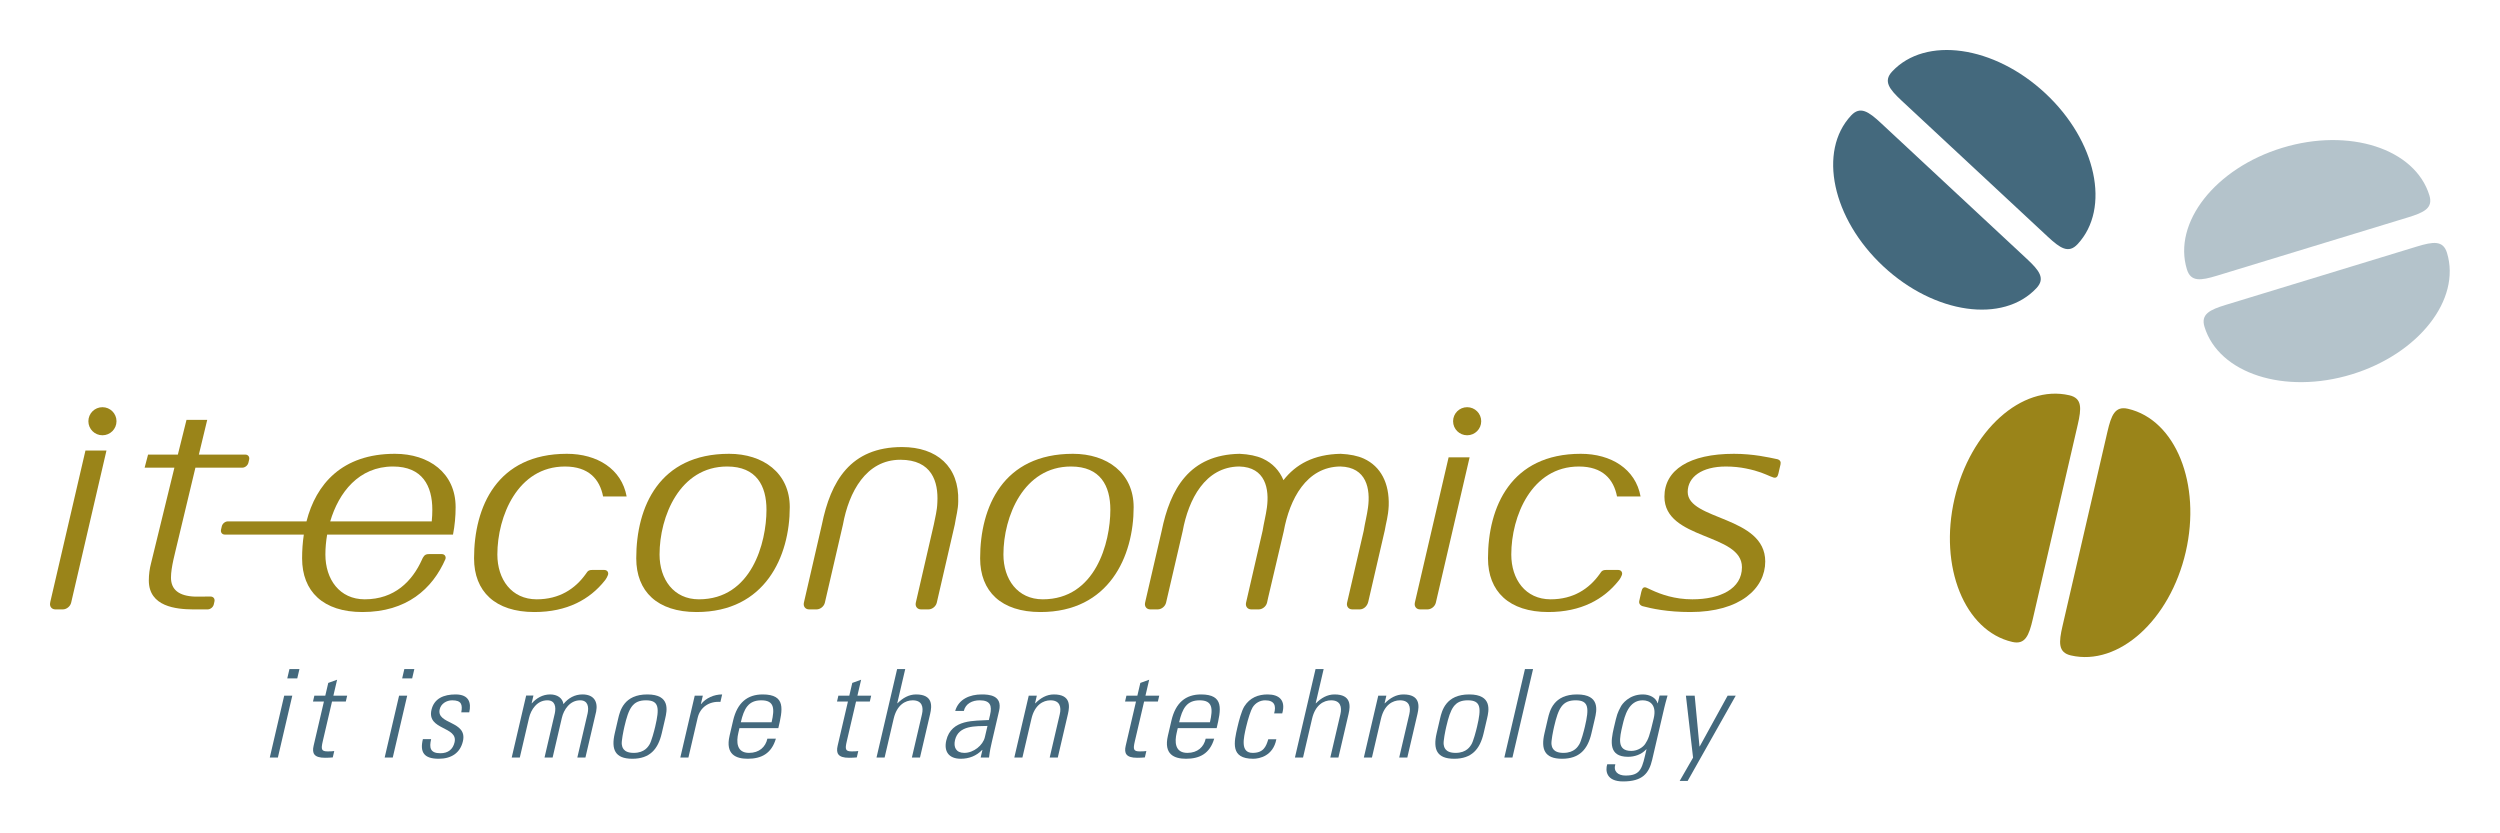 <?xml version="1.0" encoding="UTF-8" standalone="no"?>
<svg width="300px" height="100px" viewBox="0 0 300 100" version="1.1" xmlns="http://www.w3.org/2000/svg" xmlns:xlink="http://www.w3.org/1999/xlink">
    <!-- Generator: Sketch 39.1 (31720) - http://www.bohemiancoding.com/sketch -->
    <title>iteconomics</title>
    <desc>Created with Sketch.</desc>
    <defs></defs>
    <g id="Page-1" stroke="none" stroke-width="1" fill="none" fill-rule="evenodd">
        <g id="iteconomics">
            <g id="IT-Economics_Logo_rgb" transform="translate(6, 6)">
                <g id="Group">
                    <path d="M267.87,11.74 C275.906,9.287 283.811,11.841 285.527,17.445 C285.993,18.964 284.907,19.492 282.95,20.09 L271.498,23.585 L260.047,27.08 C258.09,27.678 256.894,27.846 256.429,26.326 C254.713,20.723 259.836,14.192 267.87,11.74 L267.87,11.74 L267.87,11.74 Z" id="Shape" fill="#B4C3CB"></path>
                    <path d="M276.196,38.926 C284.232,36.474 289.354,29.943 287.638,24.34 C287.173,22.821 285.978,22.989 284.02,23.586 L272.569,27.082 L261.118,30.577 C259.16,31.174 258.075,31.702 258.54,33.221 C260.255,38.825 268.161,41.379 276.196,38.926 L276.196,38.926 L276.196,38.926 Z" id="Shape" fill="#B4C3CB"></path>
                    <path d="M256.287,60.24 C254.398,68.414 248.229,73.971 242.511,72.653 C240.961,72.296 241.045,71.093 241.506,69.102 L244.199,57.454 L246.893,45.806 C247.354,43.815 247.805,42.697 249.356,43.054 C255.074,44.372 258.178,52.066 256.287,60.24 L256.287,60.24 L256.287,60.24 Z" id="Shape" fill="#9A8419"></path>
                    <path d="M228.541,53.845 C226.651,62.019 229.754,69.713 235.475,71.032 C237.024,71.389 237.477,70.271 237.937,68.28 L240.63,56.632 L243.324,44.983 C243.785,42.992 243.87,41.789 242.319,41.432 C236.601,40.114 230.432,45.671 228.541,53.845 L228.541,53.845 L228.541,53.845 Z" id="Shape" fill="#9A8419"></path>
                    <path d="M220.01,25.973 C213.866,20.254 212.131,12.145 216.132,7.861 C217.216,6.7 218.217,7.374 219.714,8.767 L228.468,16.918 L237.223,25.068 C238.719,26.461 239.463,27.411 238.378,28.572 C234.376,32.856 226.153,31.693 220.01,25.973 L220.01,25.973 L220.01,25.973 Z" id="Shape" fill="#44697D"></path>
                    <path d="M239.427,5.184 C233.282,-0.537 225.056,-1.701 221.054,2.585 C219.969,3.746 220.712,4.696 222.209,6.09 L230.967,14.243 L239.724,22.396 C241.221,23.79 242.222,24.464 243.307,23.302 C247.309,19.017 245.574,10.905 239.427,5.184 L239.427,5.184 L239.427,5.184 Z" id="Shape" fill="#44697D"></path>
                    <path d="M27.346,84.904 L29.075,77.479 L28.104,77.479 L26.374,84.904 L27.346,84.904 L27.346,84.904 L27.346,84.904 Z M29.672,75.406 L29.933,74.289 L28.734,74.289 L28.473,75.406 L29.672,75.406 L29.672,75.406 L29.672,75.406 Z" id="Shape" fill="#44697D"></path>
                    <path d="M32.87,78.185 L31.633,83.493 C31.422,84.404 31.686,84.933 32.999,84.933 C33.308,84.933 33.634,84.918 33.933,84.89 L34.111,84.125 C33.894,84.154 33.663,84.168 33.338,84.168 C32.562,84.168 32.503,83.934 32.733,82.948 L33.843,78.184 L35.496,78.184 L35.66,77.478 L34.007,77.478 L34.452,75.567 L33.391,75.95 L33.035,77.478 L31.723,77.478 L31.558,78.184 L32.87,78.184 L32.87,78.185 L32.87,78.185 Z" id="Shape" fill="#44697D"></path>
                    <path d="M41.132,84.904 L42.863,77.479 L41.891,77.479 L40.16,84.904 L41.132,84.904 L41.132,84.904 L41.132,84.904 Z M43.46,75.406 L43.72,74.289 L42.52,74.289 L42.26,75.406 L43.46,75.406 L43.46,75.406 L43.46,75.406 Z" id="Shape" fill="#44697D"></path>
                    <path d="M49.549,82.949 C50.129,80.463 46.334,80.964 46.765,79.111 C46.92,78.45 47.567,78.038 48.263,78.038 C49.365,78.038 49.525,78.537 49.354,79.479 L50.309,79.479 C50.573,78.347 50.291,77.332 48.67,77.332 C47.245,77.332 46.095,77.817 45.776,79.185 C45.204,81.64 49,81.141 48.547,83.081 C48.355,83.905 47.788,84.389 46.848,84.389 C45.601,84.389 45.499,83.713 45.735,82.698 L44.746,82.698 C44.364,84.272 44.879,85.051 46.645,85.051 C48.169,85.051 49.225,84.346 49.549,82.949 L49.549,82.949 L49.549,82.949 Z" id="Shape" fill="#44697D"></path>
                    <path d="M57.491,80.126 C57.717,79.154 58.447,78.037 59.679,78.037 C60.634,78.037 60.734,78.861 60.579,79.595 L59.343,84.904 L60.315,84.904 L61.428,80.126 C61.654,79.154 62.385,78.037 63.616,78.037 C64.572,78.037 64.672,78.861 64.517,79.595 L63.28,84.903 L64.252,84.903 L65.541,79.375 C65.769,78.184 65.256,77.331 63.895,77.331 C62.987,77.331 62.19,77.757 61.614,78.493 C61.51,77.757 60.863,77.331 60.021,77.331 C59.114,77.331 58.36,77.787 57.83,78.389 L57.798,78.389 L58.013,77.464 L57.139,77.464 L55.406,84.903 L56.377,84.903 L57.491,80.126 L57.491,80.126 L57.491,80.126 Z" id="Shape" fill="#44697D"></path>
                    <path d="M69.879,85.051 C71.97,85.051 72.962,83.919 73.411,81.993 L73.822,80.229 C74.041,79.288 74.481,77.332 71.677,77.332 C68.874,77.332 68.402,79.288 68.182,80.229 L67.772,81.993 C67.324,83.919 67.789,85.051 69.879,85.051 L69.879,85.051 L69.879,85.051 Z M70.044,84.346 C68.699,84.346 68.66,83.536 68.62,83.36 C68.544,82.992 68.823,81.654 68.932,81.184 C69.443,78.993 69.909,78.037 71.514,78.037 C73.117,78.037 73.138,78.993 72.627,81.184 C72.517,81.654 72.173,82.993 71.926,83.36 C71.803,83.536 71.388,84.346 70.044,84.346 L70.044,84.346 L70.044,84.346 Z" id="Shape" fill="#44697D"></path>
                    <path d="M78.34,77.479 L77.368,77.479 L75.638,84.904 L76.61,84.904 L77.723,80.126 C78.015,78.876 79.097,78.125 80.45,78.229 L80.658,77.332 C79.67,77.332 78.708,77.773 78.139,78.479 L78.107,78.479 L78.34,77.479 L78.34,77.479 L78.34,77.479 Z" id="Shape" fill="#44697D"></path>
                    <path d="M87.4,81.375 C87.914,79.17 88.343,77.332 85.523,77.332 C83.692,77.332 82.474,78.317 81.974,80.463 L81.549,82.287 C81.025,84.537 82.315,85.051 83.724,85.051 C85.361,85.051 86.574,84.434 87.106,82.64 L86.085,82.64 C85.868,83.64 85.104,84.346 83.89,84.346 C82.35,84.346 82.36,82.978 82.601,81.949 L82.734,81.376 L87.4,81.376 L87.4,81.375 L87.4,81.375 Z M82.899,80.67 C83.282,79.023 83.803,78.038 85.359,78.038 C86.915,78.038 86.977,79.023 86.592,80.67 L82.899,80.67 L82.899,80.67 L82.899,80.67 Z" id="Shape" fill="#44697D"></path>
                    <path d="M95.752,78.185 L94.516,83.493 C94.304,84.404 94.569,84.933 95.882,84.933 C96.189,84.933 96.517,84.918 96.816,84.89 L96.993,84.125 C96.777,84.154 96.545,84.168 96.222,84.168 C95.444,84.168 95.386,83.934 95.615,82.948 L96.725,78.184 L98.378,78.184 L98.542,77.478 L96.89,77.478 L97.335,75.567 L96.273,75.95 L95.917,77.478 L94.605,77.478 L94.441,78.184 L95.752,78.184 L95.752,78.185 L95.752,78.185 Z" id="Shape" fill="#44697D"></path>
                    <path d="M100.154,84.904 L101.24,80.243 C101.627,78.582 102.645,78.038 103.519,78.038 C104.653,78.038 104.838,78.847 104.636,79.714 L103.427,84.904 L104.399,84.904 L105.618,79.67 C105.844,78.7 105.953,77.332 103.927,77.332 C103.052,77.332 102.317,77.773 101.703,78.391 L101.67,78.391 L102.627,74.289 L101.655,74.289 L99.181,84.904 L100.154,84.904 L100.154,84.904 L100.154,84.904 Z" id="Shape" fill="#44697D"></path>
                    <path d="M112.182,82.464 C111.956,83.433 110.836,84.346 109.718,84.346 C108.714,84.346 108.405,83.655 108.6,82.816 C109.021,81.007 111.094,81.154 112.497,81.111 L112.182,82.464 L112.182,82.464 L112.182,82.464 Z M111.679,84.904 L112.683,84.904 C112.788,84.037 112.898,83.566 113.021,83.036 L113.891,79.302 C114.333,77.405 112.633,77.332 111.806,77.332 C110.38,77.332 109.035,77.891 108.622,79.316 L109.659,79.316 C109.865,78.435 110.67,78.037 111.562,78.037 C112.858,78.037 113.059,78.699 112.807,79.787 L112.662,80.404 C110.982,80.523 108.159,80.258 107.552,82.86 C107.251,84.154 107.837,85.051 109.294,85.051 C110.3,85.051 111.176,84.698 111.858,83.992 L111.89,83.992 L111.679,84.904 L111.679,84.904 L111.679,84.904 Z" id="Shape" fill="#44697D"></path>
                    <path d="M117.776,80.243 C118.163,78.582 119.181,78.038 120.056,78.038 C121.19,78.038 121.375,78.847 121.172,79.714 L119.963,84.904 L120.935,84.904 L122.155,79.67 C122.38,78.7 122.489,77.332 120.463,77.332 C119.588,77.332 118.854,77.773 118.24,78.391 L118.207,78.391 L118.419,77.479 L117.448,77.479 L115.718,84.904 L116.69,84.904 L117.776,80.243 L117.776,80.243 L117.776,80.243 Z" id="Shape" fill="#44697D"></path>
                    <path d="M130.32,78.185 L129.084,83.493 C128.872,84.404 129.137,84.933 130.449,84.933 C130.758,84.933 131.085,84.918 131.383,84.89 L131.562,84.125 C131.343,84.154 131.114,84.168 130.789,84.168 C130.011,84.168 129.953,83.934 130.182,82.948 L131.293,78.184 L132.945,78.184 L133.11,77.478 L131.456,77.478 L131.903,75.567 L130.841,75.95 L130.484,77.478 L129.171,77.478 L129.007,78.184 L130.32,78.184 L130.32,78.185 L130.32,78.185 Z" id="Shape" fill="#44697D"></path>
                    <path d="M140,81.375 C140.513,79.17 140.941,77.332 138.122,77.332 C136.29,77.332 135.073,78.317 134.573,80.463 L134.148,82.287 C133.624,84.537 134.914,85.051 136.323,85.051 C137.959,85.051 139.174,84.434 139.705,82.64 L138.683,82.64 C138.467,83.64 137.703,84.346 136.487,84.346 C134.949,84.346 134.959,82.978 135.199,81.949 L135.332,81.376 L140,81.376 L140,81.375 L140,81.375 Z M135.497,80.67 C135.88,79.023 136.402,78.038 137.957,78.038 C139.513,78.038 139.574,79.023 139.191,80.67 L135.497,80.67 L135.497,80.67 L135.497,80.67 Z" id="Shape" fill="#44697D"></path>
                    <path d="M147.868,79.61 C148.312,78.052 147.524,77.332 146.115,77.332 C144.997,77.332 143.984,77.714 143.316,78.773 C142.975,79.331 142.672,80.493 142.501,81.228 C142.073,83.067 141.61,85.051 144.382,85.051 C145.143,85.051 146.776,84.713 147.161,82.714 L146.19,82.714 C145.932,83.61 145.598,84.346 144.319,84.346 C142.812,84.346 143.226,82.567 143.537,81.228 C143.767,80.243 144.101,79.229 144.31,78.891 C144.647,78.346 145.221,78.038 145.821,78.038 C146.939,78.038 147.16,78.685 146.896,79.61 L147.868,79.61 L147.868,79.61 L147.868,79.61 Z" id="Shape" fill="#44697D"></path>
                    <path d="M150.364,84.904 L151.45,80.243 C151.837,78.582 152.855,78.038 153.731,78.038 C154.865,78.038 155.049,78.847 154.847,79.714 L153.637,84.904 L154.61,84.904 L155.83,79.67 C156.055,78.7 156.164,77.332 154.138,77.332 C153.263,77.332 152.528,77.773 151.915,78.391 L151.883,78.391 L152.838,74.289 L151.865,74.289 L149.392,84.904 L150.364,84.904 L150.364,84.904 L150.364,84.904 Z" id="Shape" fill="#44697D"></path>
                    <path d="M159.718,80.243 C160.106,78.582 161.124,78.038 161.999,78.038 C163.133,78.038 163.317,78.847 163.115,79.714 L161.905,84.904 L162.878,84.904 L164.098,79.67 C164.324,78.7 164.432,77.332 162.407,77.332 C161.532,77.332 160.797,77.773 160.183,78.391 L160.151,78.391 L160.363,77.479 L159.391,77.479 L157.661,84.904 L158.633,84.904 L159.718,80.243 L159.718,80.243 L159.718,80.243 Z" id="Shape" fill="#44697D"></path>
                    <path d="M168.502,85.051 C170.594,85.051 171.586,83.919 172.034,81.993 L172.446,80.229 C172.666,79.288 173.104,77.332 170.302,77.332 C167.499,77.332 167.026,79.288 166.807,80.229 L166.396,81.993 C165.948,83.919 166.413,85.051 168.502,85.051 L168.502,85.051 L168.502,85.051 Z M168.668,84.346 C167.323,84.346 167.284,83.536 167.245,83.36 C167.168,82.992 167.447,81.654 167.557,81.184 C168.068,78.993 168.532,78.037 170.137,78.037 C171.741,78.037 171.762,78.993 171.251,81.184 C171.142,81.654 170.798,82.993 170.55,83.36 C170.428,83.536 170.012,84.346 168.668,84.346 L168.668,84.346 L168.668,84.346 Z" id="Shape" fill="#44697D"></path>
                    <polygon id="Shape" fill="#44697D" points="175.493 84.904 177.967 74.289 176.995 74.289 174.521 84.904"></polygon>
                    <path d="M181.443,85.051 C183.534,85.051 184.527,83.919 184.975,81.993 L185.387,80.229 C185.606,79.288 186.046,77.332 183.242,77.332 C180.438,77.332 179.967,79.288 179.747,80.229 L179.337,81.993 C178.888,83.919 179.353,85.051 181.443,85.051 L181.443,85.051 L181.443,85.051 Z M181.608,84.346 C180.262,84.346 180.224,83.536 180.184,83.36 C180.108,82.992 180.386,81.654 180.496,81.184 C181.007,78.993 181.473,78.037 183.078,78.037 C184.681,78.037 184.701,78.993 184.191,81.184 C184.082,81.654 183.738,82.993 183.49,83.36 C183.367,83.536 182.953,84.346 181.608,84.346 L181.608,84.346 L181.608,84.346 Z" id="Shape" fill="#44697D"></path>
                    <path d="M191.119,78.037 C192.026,78.037 192.813,78.626 192.45,80.184 C191.943,82.36 191.799,82.698 191.422,83.272 C191.194,83.625 190.563,84.11 189.753,84.11 C187.987,84.11 188.345,82.566 188.706,81.022 C188.963,79.92 189.433,78.037 191.119,78.037 L191.119,78.037 L191.119,78.037 Z M192.928,78.405 L192.903,78.376 C192.702,77.714 191.963,77.332 191.138,77.332 C189.485,77.332 188.646,78.494 188.493,78.802 C188.081,79.596 188.062,79.61 187.662,81.331 C187.278,82.978 187.012,84.816 189.361,84.816 C190.14,84.816 190.979,84.552 191.547,83.919 L191.58,83.919 C191.063,86.139 190.96,87.066 189.065,87.066 C188.156,87.066 187.577,86.566 187.84,85.713 L186.867,85.713 C186.629,86.463 186.729,87.772 188.771,87.772 C191.104,87.772 191.88,86.801 192.261,85.17 L193.717,78.921 C193.806,78.538 193.908,78.17 194.105,77.465 L193.149,77.465 L192.928,78.405 L192.928,78.405 L192.928,78.405 Z" id="Shape" fill="#44697D"></path>
                    <polygon id="Shape" fill="#44697D" points="195.561 87.713 196.517 87.713 202.288 77.479 201.316 77.479 197.97 83.566 197.937 83.566 197.362 77.479 196.309 77.479 197.168 84.918"></polygon>
                    <path d="M118.856,67.444 C127.106,67.444 130.038,60.734 130.038,54.862 C130.038,50.745 126.83,48.456 122.751,48.456 C114.366,48.456 111.616,54.824 111.616,61 C111.616,64.965 114.136,67.444 118.856,67.444 L118.856,67.444 L118.856,67.444 Z M114.411,60.542 C114.411,55.967 116.839,49.981 122.522,49.981 C126.052,49.981 127.242,52.307 127.242,55.167 C127.242,59.132 125.455,65.918 119.131,65.918 C116.106,65.918 114.411,63.516 114.411,60.542 L114.411,60.542 L114.411,60.542 Z" id="Shape" fill="#9A8419"></path>
                    <path d="M77.591,67.444 C85.84,67.444 88.772,60.734 88.772,54.862 C88.772,50.745 85.564,48.456 81.486,48.456 C73.1,48.456 70.35,54.824 70.35,61 C70.35,64.965 72.871,67.444 77.591,67.444 L77.591,67.444 L77.591,67.444 Z M73.146,60.542 C73.146,55.967 75.574,49.981 81.257,49.981 C84.786,49.981 85.977,52.307 85.977,55.167 C85.977,59.132 84.19,65.918 77.866,65.918 C74.841,65.918 73.146,63.516 73.146,60.542 L73.146,60.542 L73.146,60.542 Z" id="Shape" fill="#9A8419"></path>
                    <path d="M146.185,65.685 L146.045,66.318 C145.941,66.766 145.493,67.128 145.045,67.128 L144.152,67.128 C143.704,67.128 143.424,66.766 143.527,66.318 L143.65,65.786 C145.519,57.686 145.514,57.688 145.514,57.688 C145.658,56.762 145.899,55.874 146.03,54.898 C146.326,52.698 145.88,50.053 142.698,49.979 C138.636,50.03 136.622,53.886 135.917,57.758 L134.076,65.684 L133.994,66.036 L133.929,66.318 C133.825,66.766 133.377,67.128 132.929,67.128 L132.035,67.128 C131.588,67.128 131.308,66.766 131.412,66.318 L131.475,66.036 L131.533,65.786 L133.39,57.758 C134.43,52.635 136.74,48.573 142.747,48.457 C143.851,48.507 144.81,48.702 145.535,49.037 C146.695,49.573 147.53,50.458 148.016,51.62 C149.486,49.724 151.648,48.519 154.879,48.457 C155.982,48.507 156.943,48.702 157.666,49.037 C159.702,49.978 160.736,51.99 160.646,54.694 C160.576,56.051 160.322,56.698 160.172,57.651 L158.291,65.786 L158.191,66.214 C158.064,66.766 157.617,67.128 157.169,67.128 L156.275,67.128 C155.827,67.128 155.547,66.766 155.651,66.318 L157.647,57.687 C157.789,56.762 158.031,55.874 158.162,54.898 C158.458,52.698 158.012,50.053 154.83,49.978 C150.768,50.03 148.754,53.885 148.049,57.757 L146.185,65.685 L146.185,65.685 L146.185,65.685 Z" id="Shape" fill="#9A8419"></path>
                    <path d="M163.806,66.214 L167.834,48.876 L170.354,48.876 L166.425,65.786 L166.326,66.214 L166.302,66.318 C166.198,66.766 165.751,67.128 165.303,67.128 L164.409,67.128 C163.961,67.128 163.68,66.766 163.784,66.318 L163.806,66.214 L163.806,66.214 L163.806,66.214 Z M168.371,44.548 C168.371,43.617 169.127,42.863 170.059,42.863 C170.991,42.863 171.746,43.618 171.746,44.548 C171.746,45.479 170.991,46.233 170.059,46.233 C169.127,46.233 168.371,45.479 168.371,44.548 L168.371,44.548 L168.371,44.548 Z" id="Shape" fill="#9A8419"></path>
                    <path d="M206.468,51.173 C205.785,50.888 205.087,50.531 203.5,50.214 C202.803,50.074 202.005,49.982 201.108,49.982 C198.221,49.982 196.525,51.239 196.525,53.031 C196.525,56.463 205.829,55.891 205.829,61.382 C205.829,64.584 202.849,67.444 196.846,67.444 C194.08,67.444 192.208,67.03 191.118,66.743 C190.794,66.64 190.645,66.394 190.713,66.105 L190.957,65.021 C191.054,64.577 191.234,64.381 191.575,64.521 C191.744,64.59 191.966,64.7 192.196,64.806 C193.314,65.326 194.968,65.918 197.076,65.918 C200.422,65.918 203.034,64.661 203.034,62.068 C203.034,57.951 193.731,58.827 193.731,53.605 C193.731,50.402 196.709,48.457 202.071,48.457 C204.414,48.457 206.306,48.901 207.161,49.078 L207.295,49.106 C207.616,49.203 207.733,49.425 207.661,49.736 L207.4,50.861 C207.317,51.219 207.156,51.373 206.843,51.31 C206.76,51.292 206.594,51.225 206.468,51.173 L206.468,51.173 L206.468,51.173 Z" id="Shape" fill="#9A8419"></path>
                    <path d="M106.057,56.952 C106.226,56.027 106.449,55.337 106.484,54.272 C106.613,51.811 105.83,49.171 102.041,49.171 C97.925,49.171 95.863,53.048 95.154,56.947 L92.985,66.318 C92.882,66.766 92.435,67.128 91.988,67.128 L91.093,67.128 C90.644,67.128 90.365,66.766 90.468,66.318 L92.627,56.947 C93.682,51.75 96.04,47.646 102.248,47.646 C106.427,47.646 109.125,49.999 108.987,54.157 C108.987,55.114 108.723,55.982 108.574,56.952 L106.415,66.318 C106.311,66.766 105.864,67.128 105.416,67.128 L104.522,67.128 C104.074,67.128 103.794,66.766 103.898,66.318 L106.057,56.952 L106.057,56.952 L106.057,56.952 Z" id="Shape" fill="#9A8419"></path>
                    <path d="M22.772,48.551 L23.437,48.551 C23.768,48.551 23.974,48.818 23.897,49.148 L23.81,49.524 C23.733,49.854 23.404,50.121 23.073,50.121 L22.409,50.121 L17.45,50.118 L15.342,58.925 C15.021,60.336 14.517,62.051 14.517,63.31 C14.517,64.763 15.474,65.523 17.387,65.593 L19.274,65.585 C19.605,65.585 19.811,65.852 19.734,66.182 L19.654,66.532 C19.578,66.861 19.248,67.128 18.918,67.128 L17.13,67.128 C15.179,67.11 11.859,66.817 11.859,63.654 C11.859,62.966 11.95,62.243 12.134,61.556 L14.929,50.118 L11.356,50.118 L11.767,48.555 L15.342,48.555 L16.38,44.386 L18.866,44.386 L17.862,48.555 L22.701,48.555 L22.772,48.551 L22.772,48.551 L22.772,48.551 Z" id="Shape" fill="#9A8419"></path>
                    <path d="M0.04,66.214 L4.255,48.065 L6.776,48.065 L2.539,66.318 C2.436,66.766 1.988,67.128 1.54,67.128 L0.646,67.128 C0.198,67.128 -0.082,66.766 0.022,66.318 L0.04,66.214 L0.04,66.214 L0.04,66.214 Z M4.606,44.548 C4.606,43.617 5.361,42.863 6.293,42.863 C7.225,42.863 7.98,43.618 7.98,44.548 C7.98,45.479 7.225,46.233 6.293,46.233 C5.361,46.233 4.606,45.479 4.606,44.548 L4.606,44.548 L4.606,44.548 Z" id="Shape" fill="#9A8419"></path>
                    <path d="M34.719,56.564 L45.81,56.564 C45.858,56.072 45.879,55.603 45.879,55.167 C45.879,52.307 44.687,49.981 41.159,49.981 C37.054,49.981 34.647,53.104 33.627,56.564 L34.719,56.564 L34.719,56.564 L34.719,56.564 Z M21.35,56.564 L22.015,56.564 L30.78,56.564 C31.919,52.108 35.036,48.456 41.388,48.456 C45.466,48.456 48.675,50.744 48.675,54.862 C48.675,55.946 48.574,57.059 48.36,58.152 L45.579,58.152 L33.257,58.152 C33.117,58.966 33.047,59.774 33.047,60.543 C33.047,63.517 34.744,65.918 37.768,65.918 C41.344,65.918 43.468,63.75 44.64,61.148 C44.64,61.148 44.812,60.685 45.091,60.561 C45.181,60.52 45.258,60.486 45.526,60.486 L46.976,60.486 C47.488,60.486 47.516,60.929 47.457,61.078 C45.891,64.68 42.787,67.444 37.493,67.444 C32.772,67.444 30.252,64.966 30.252,61.001 C30.252,60.048 30.317,59.09 30.459,58.152 L21.277,58.152 L20.983,58.151 C20.652,58.151 20.447,57.884 20.524,57.555 L20.614,57.162 C20.69,56.831 21.02,56.564 21.35,56.564 L21.35,56.564 L21.35,56.564 Z" id="Shape" fill="#9A8419"></path>
                    <path d="M53.683,60.542 C53.683,63.516 55.378,65.918 58.403,65.918 C61.132,65.918 63.016,64.655 64.277,62.9 C64.421,62.674 64.532,62.528 64.672,62.465 C64.763,62.425 64.839,62.39 65.106,62.39 L66.203,62.389 L66.483,62.39 C66.995,62.39 67.024,62.833 66.963,62.982 C66.916,63.096 66.886,63.178 66.824,63.291 C66.786,63.362 66.741,63.445 66.677,63.534 L66.553,63.694 C64.778,65.922 62.056,67.444 58.128,67.444 C53.408,67.444 50.887,64.965 50.887,61.001 C50.887,54.824 53.637,48.456 62.023,48.456 C65.655,48.456 68.596,50.271 69.197,53.576 L66.371,53.576 C65.964,51.493 64.638,49.982 61.793,49.982 C56.111,49.982 53.683,55.967 53.683,60.542 L53.683,60.542 L53.683,60.542 Z" id="Shape" fill="#9A8419"></path>
                    <path d="M175.354,60.542 C175.354,63.516 177.05,65.918 180.074,65.918 C182.804,65.918 184.687,64.655 185.948,62.9 C186.092,62.674 186.203,62.528 186.342,62.465 C186.434,62.425 186.51,62.39 186.778,62.39 L187.875,62.389 L188.154,62.39 C188.667,62.39 188.695,62.833 188.635,62.982 C188.588,63.096 188.557,63.178 188.496,63.291 C188.458,63.362 188.412,63.445 188.349,63.534 L188.224,63.694 C186.45,65.922 183.727,67.444 179.799,67.444 C175.08,67.444 172.559,64.965 172.559,61.001 C172.559,54.824 175.308,48.456 183.695,48.456 C187.326,48.456 190.268,50.271 190.868,53.576 L188.042,53.576 C187.635,51.493 186.309,49.982 183.465,49.982 C177.782,49.982 175.354,55.967 175.354,60.542 L175.354,60.542 L175.354,60.542 Z" id="Shape" fill="#9A8419"></path>
                </g>
            </g>
        </g>
    </g>
</svg>